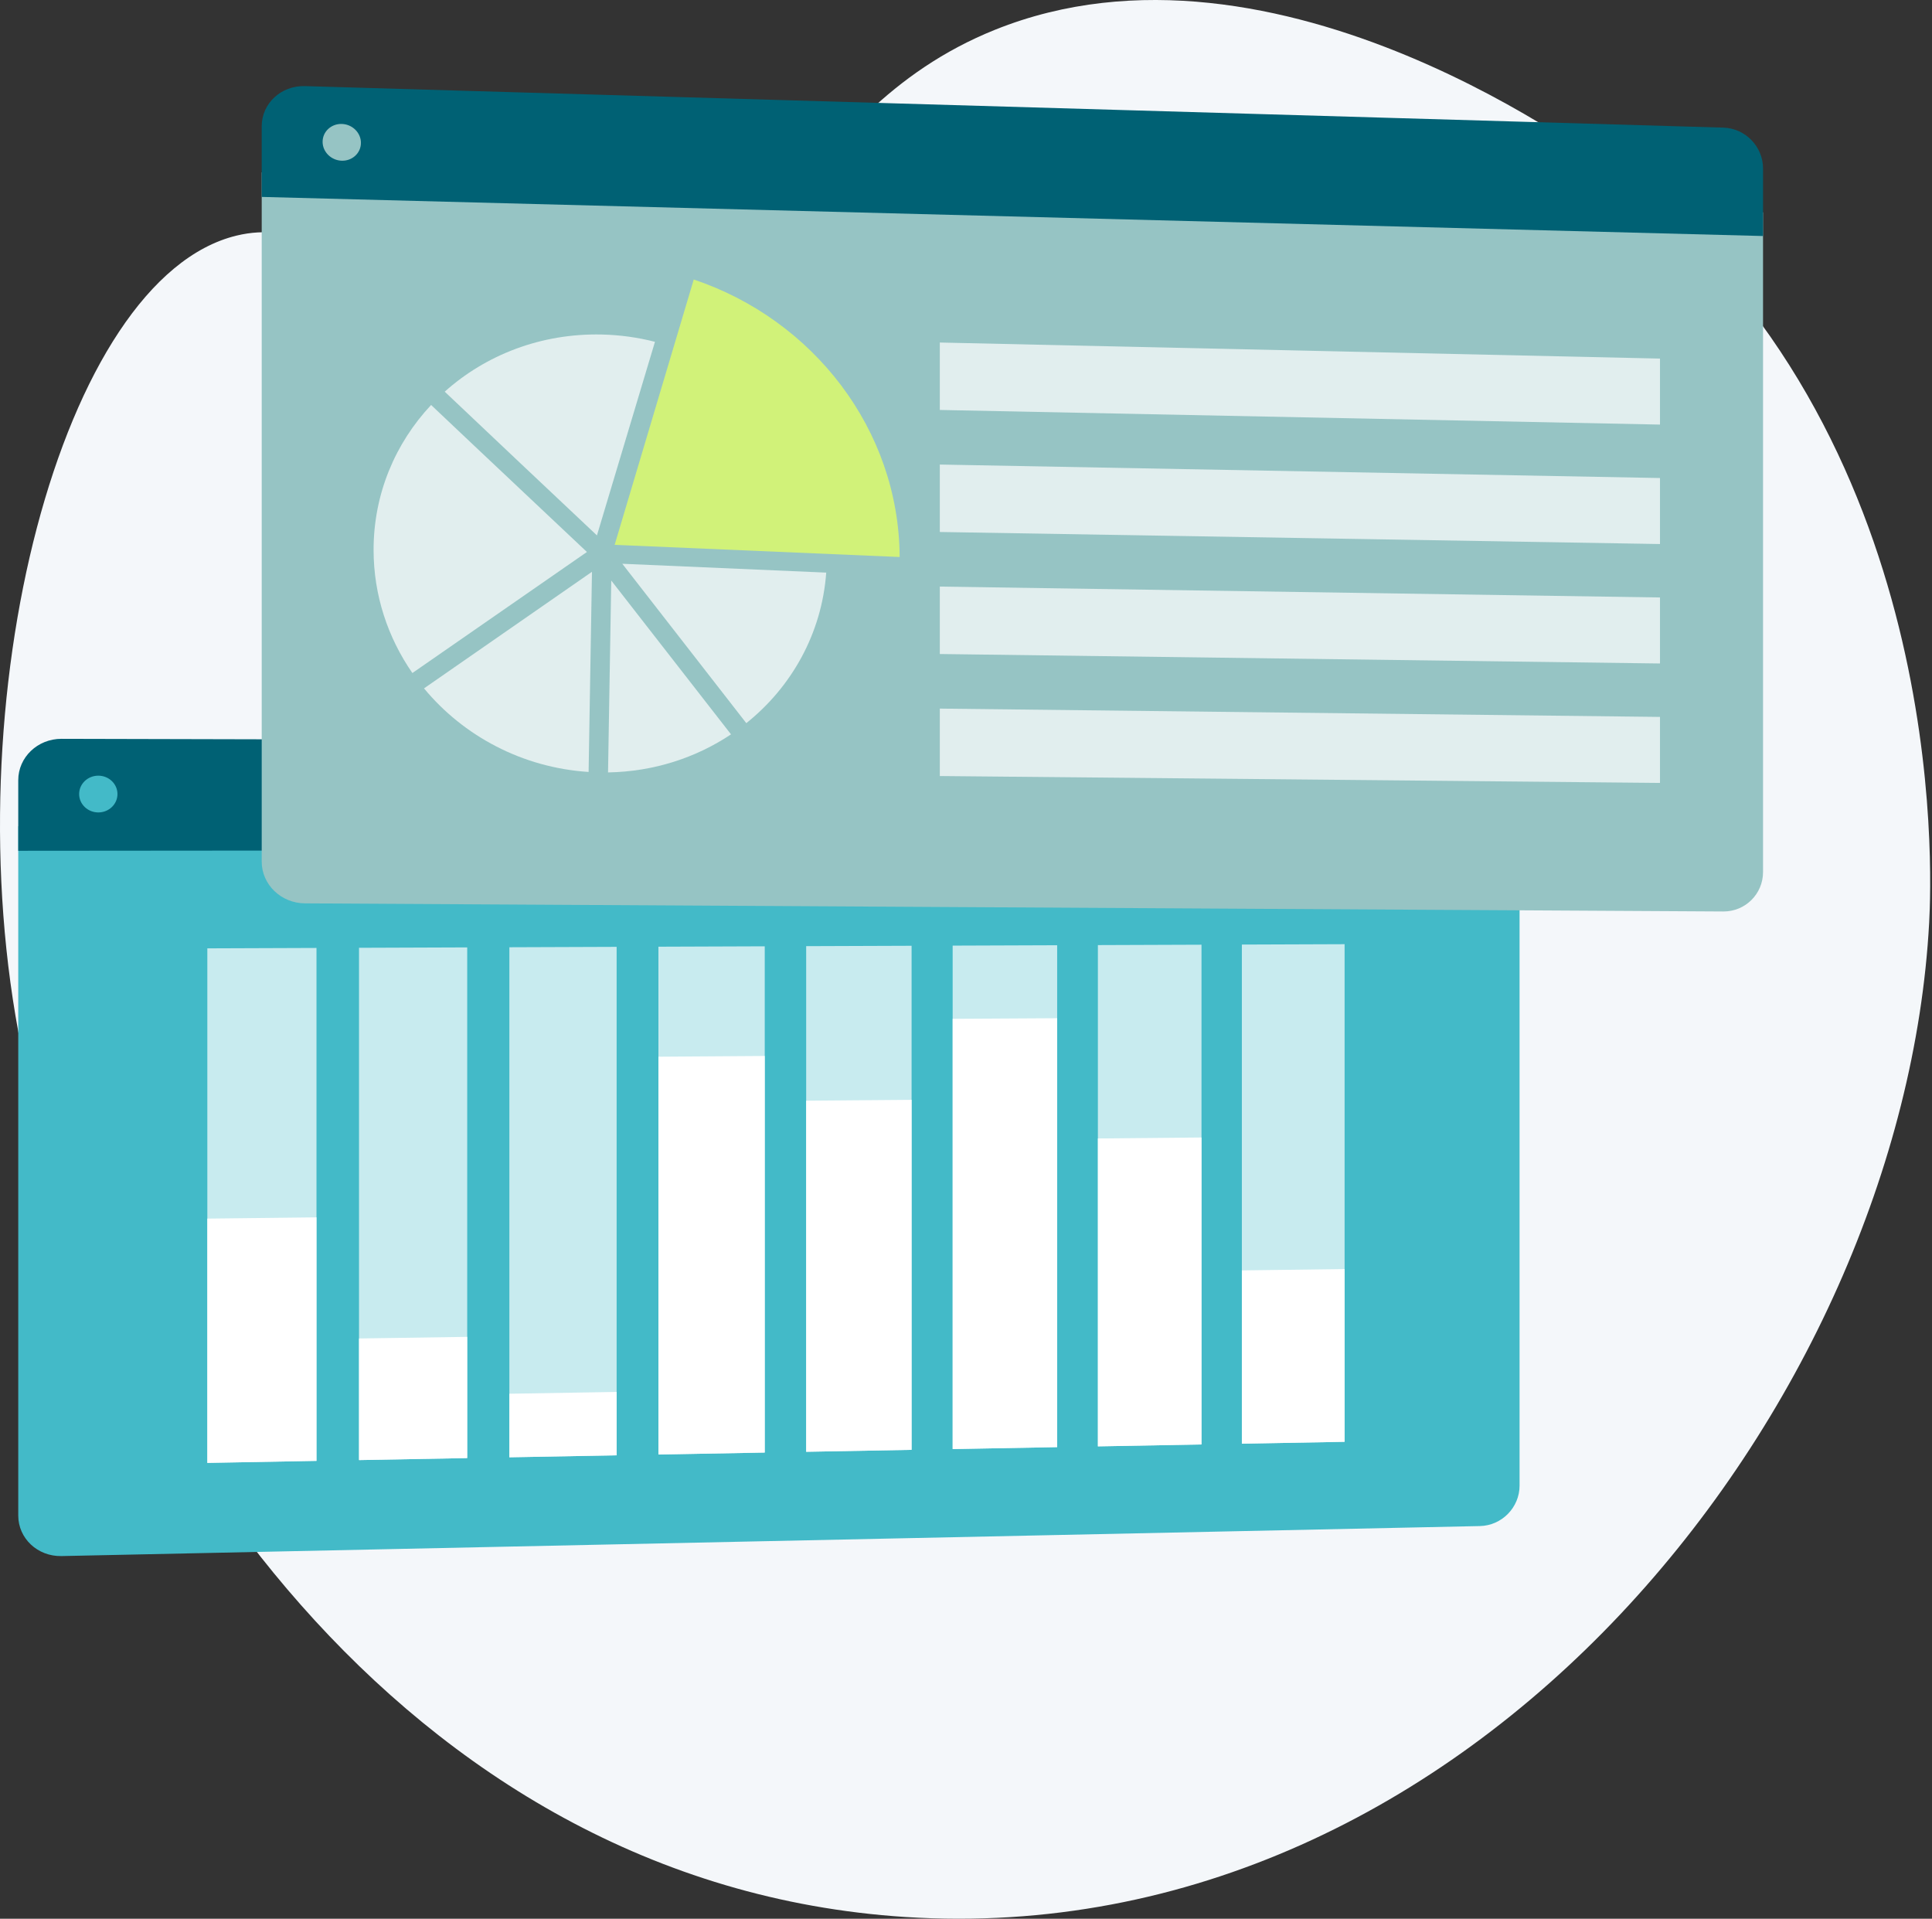 <svg width="432" height="429" viewBox="0 0 432 429" fill="none" xmlns="http://www.w3.org/2000/svg">
<rect x="0" y="0" width="432" height="429" fill="#333333" stroke="none"/>
<path d="M222.476 6.661C175.751 25.459 171.275 73.512 129.205 77.636C92.547 81.229 78.613 46.445 52.892 52.678C13.71 62.172 -10.924 156.689 4.812 234.406C21.061 314.653 89.331 421.332 202.434 428.613C329.416 436.786 425.498 314.043 431.364 206.328C431.999 194.679 435.745 97.076 361.998 39.419C358.313 36.538 285.641 -18.752 222.476 6.661Z" fill="#F4F7FA"/>
<path d="M4.081 184.733V338.856C4.081 343.973 8.413 348.029 13.752 347.916L330.905 341.207C335.809 341.103 339.78 337.05 339.78 332.154V184.689L4.081 184.733Z" fill="#43BAC8"/>
<path d="M330.905 165.948L13.752 165.191C8.413 165.179 4.081 169.316 4.081 174.433V190.226L339.78 189.944V174.834C339.78 169.938 335.809 165.96 330.905 165.948Z" fill="#006174"/>
<path d="M26.266 177.543C26.266 179.811 24.349 181.65 21.983 181.649C19.616 181.648 17.695 179.807 17.695 177.536C17.695 175.265 19.616 173.427 21.983 173.43C24.349 173.433 26.266 175.275 26.266 177.543Z" fill="#43BAC8"/>
<path opacity="0.71" d="M70.768 326.632L46.36 327.085V212.039L70.768 211.949V326.632Z" fill="white"/>
<path d="M70.768 326.632L46.36 327.085V272.464L70.768 272.184V326.632Z" fill="white"/>
<path opacity="0.71" d="M104.471 326.007L80.277 326.456V211.915L104.471 211.826V326.007Z" fill="white"/>
<path d="M104.471 326.007L80.277 326.456V299.265L104.471 298.902V326.007Z" fill="white"/>
<path opacity="0.71" d="M137.881 325.387L113.897 325.832V211.792L137.881 211.704V325.387Z" fill="white"/>
<path d="M137.881 325.387L113.897 325.832V311.62L137.881 311.219V325.387Z" fill="white"/>
<path opacity="0.71" d="M171 324.773L147.224 325.214V211.669L171 211.582V324.773Z" fill="white"/>
<path d="M171 324.773L147.224 325.214V236.265L171 236.101V324.773Z" fill="white"/>
<path opacity="0.71" d="M203.834 324.164L180.263 324.601V211.548L203.834 211.462V324.164Z" fill="white"/>
<path d="M203.834 324.164L180.263 324.601V246.101L203.834 245.908V324.164Z" fill="white"/>
<path opacity="0.71" d="M236.385 323.56L213.017 323.994V211.428L236.385 211.343V323.56Z" fill="white"/>
<path d="M236.385 323.56L213.017 323.994V227.795L236.385 227.659V323.56Z" fill="white"/>
<path opacity="0.71" d="M268.658 322.962L245.49 323.391V211.309L268.658 211.224V322.962Z" fill="white"/>
<path d="M268.658 322.961L245.49 323.391V254.545L268.658 254.328V322.961Z" fill="white"/>
<path opacity="0.71" d="M300.656 322.368L277.685 322.794V211.191L300.656 211.107V322.368Z" fill="white"/>
<path d="M300.656 322.368L277.685 322.794V284.047L300.656 283.74V322.368Z" fill="white"/>
<path d="M58.52 38.536V192.658C58.52 197.775 62.853 201.948 68.191 201.979L385.344 203.795C390.249 203.823 394.22 199.877 394.22 194.981V47.516L58.52 38.536Z" fill="#96C4C4"/>
<path d="M385.344 28.536L68.191 19.254C62.853 19.098 58.52 23.119 58.52 28.235V44.028L394.22 52.771V37.661C394.22 32.765 390.249 28.68 385.344 28.536Z" fill="#006174"/>
<path d="M137.437 121.819L155.123 62.494C181.8 71.453 201.022 96.015 201.165 124.538L137.437 121.819Z" fill="#D1F279"/>
<g opacity="0.71">
<path d="M184.747 128.028C183.761 141.601 177.03 153.565 166.877 161.688L139.147 126.05L184.747 128.028Z" fill="white"/>
<path d="M133.477 119.711C122.741 109.603 109.769 97.363 99.44 87.573C108.602 79.368 120.969 74.491 134.537 74.793C138.646 74.885 142.636 75.447 146.453 76.424L133.477 119.711Z" fill="white"/>
<path d="M131.239 123.416L92.21 150.481C86.733 142.574 83.534 133.094 83.534 122.938C83.534 110.414 88.398 99.074 96.397 90.546C99.26 93.258 102.442 96.267 105.928 99.559C116.475 109.52 127.057 119.481 131.239 123.416Z" fill="white"/>
<path d="M132.367 127.843L131.615 172.6C116.783 171.643 103.607 164.545 94.81 153.912L132.367 127.843Z" fill="white"/>
<path d="M136.679 129.802L163.457 164.192C155.648 169.411 146.195 172.529 135.958 172.703L136.679 129.802Z" fill="white"/>
</g>
<path opacity="0.71" d="M371.177 94.932L210.143 91.661V76.584L371.177 80.173V94.932Z" fill="white"/>
<path opacity="0.71" d="M371.177 121.639L210.143 118.945V103.867L371.177 106.88V121.639Z" fill="white"/>
<path opacity="0.71" d="M371.177 148.346L210.143 146.228V131.15L371.177 133.587V148.346Z" fill="white"/>
<path opacity="0.71" d="M371.177 175.052L210.143 173.511V158.434L371.177 160.293V175.052Z" fill="white"/>
<path d="M80.706 31.942C80.706 34.21 78.789 35.997 76.423 35.932C74.056 35.868 72.135 33.975 72.135 31.704C72.135 29.433 74.056 27.647 76.423 27.713C78.789 27.78 80.706 29.673 80.706 31.942Z" fill="#96C4C4"/>
</svg>
